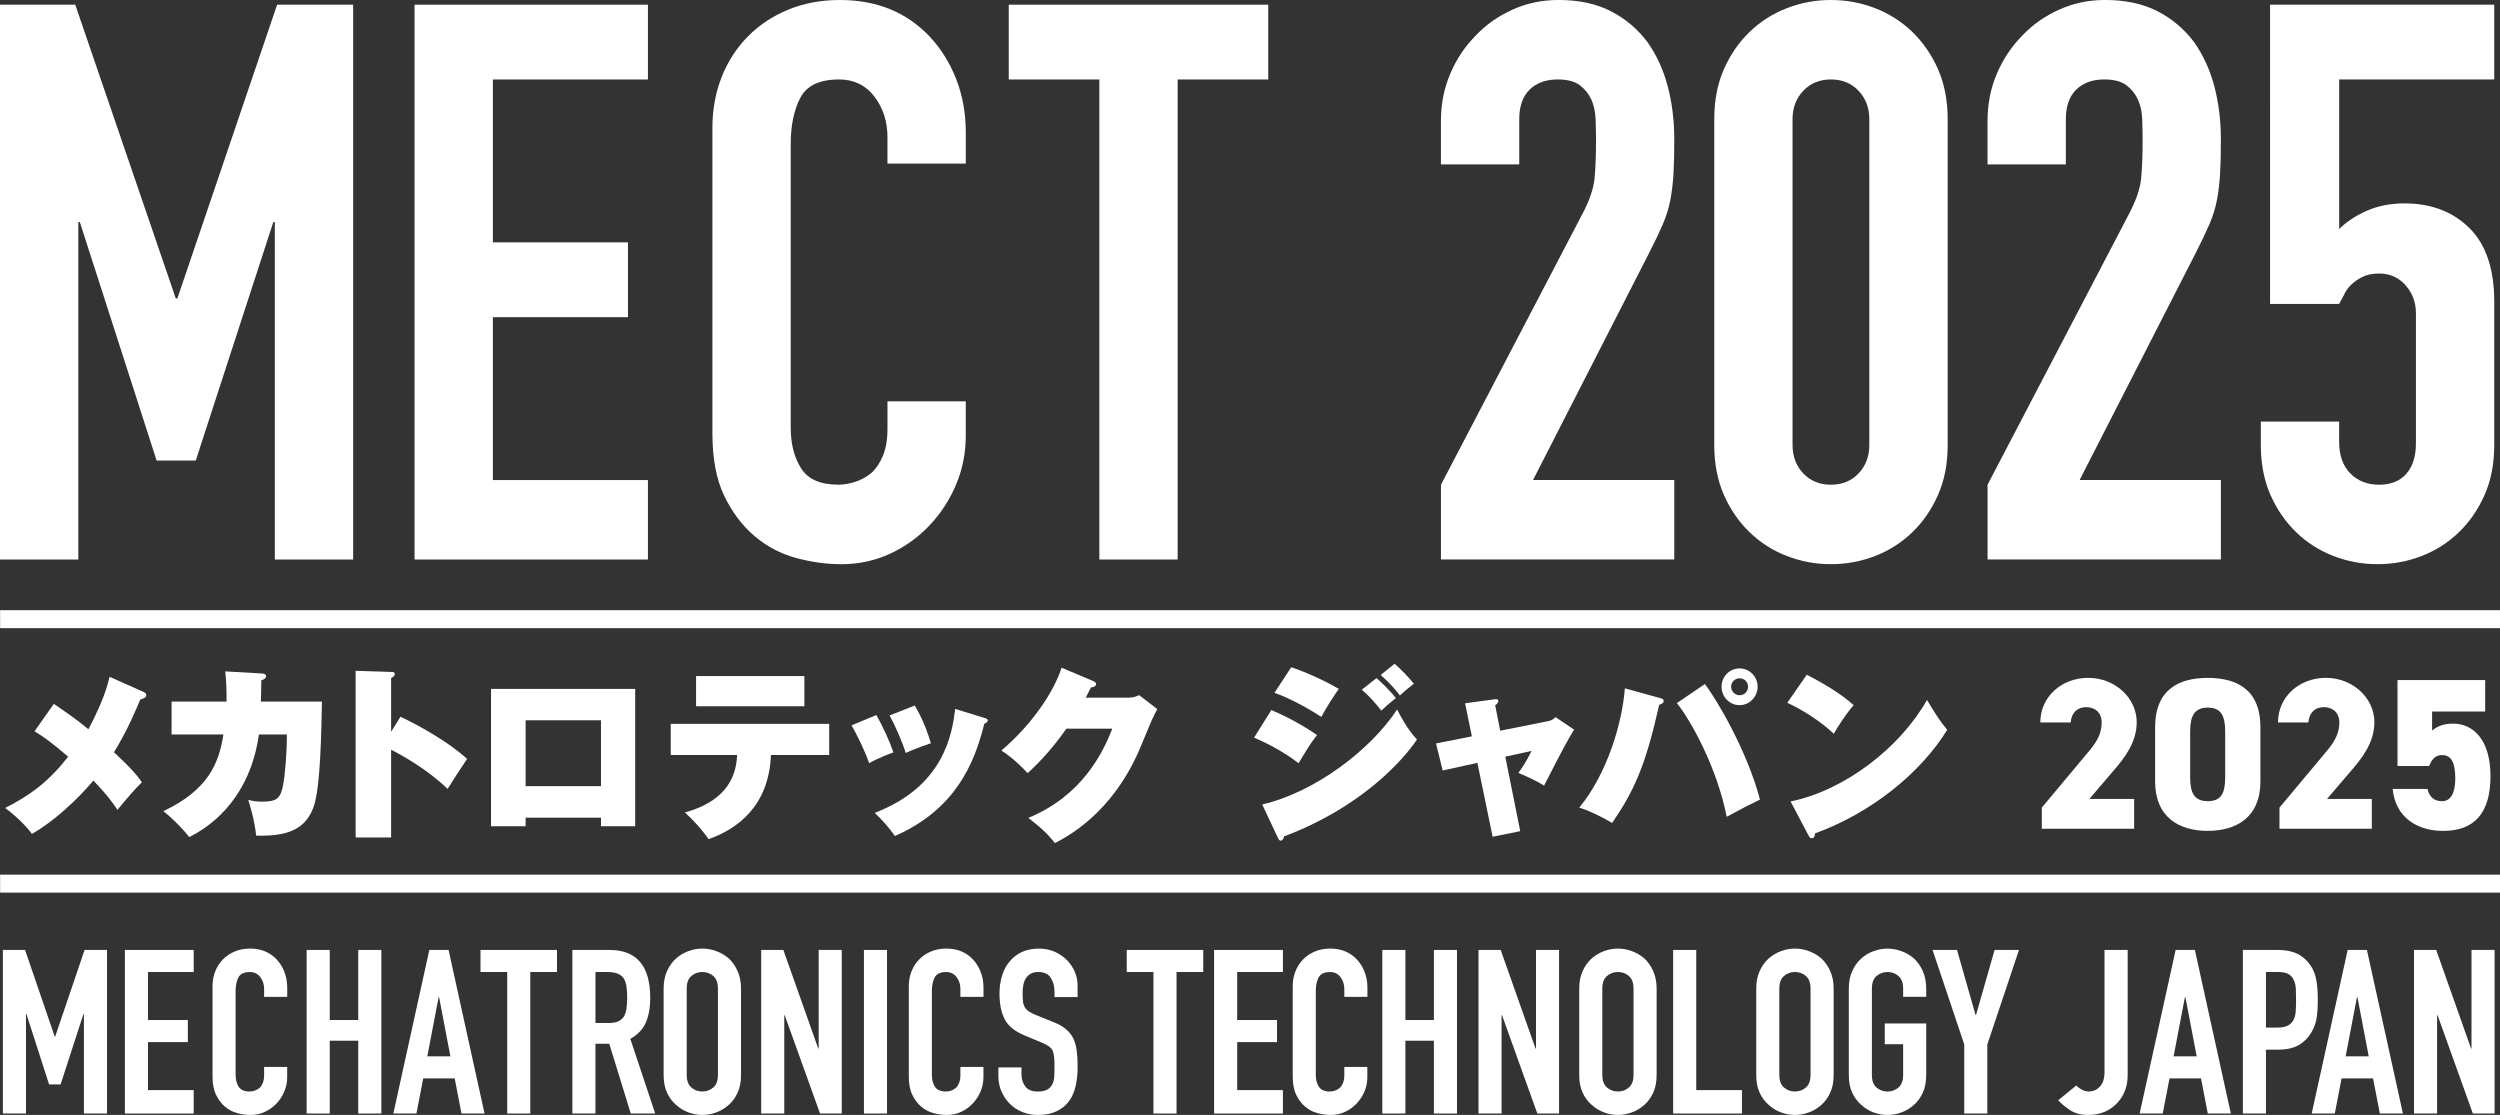 <?xml version="1.0" encoding="UTF-8"?><svg id="_レイヤー_2" xmlns="http://www.w3.org/2000/svg" viewBox="0 0 901.76 402.17"><rect x="0" y="0" width="901.76" height="402.17" fill="#333333" stroke="none"/><defs><style>.cls-1{fill:#fff;stroke-width:0px;}</style></defs><g id="_レイヤー_1-2"><polygon class="cls-1" points="0 201.82 0 1.69 27.14 1.69 63.41 107.66 63.97 107.66 99.96 1.69 127.38 1.69 127.38 201.82 99.13 201.82 99.13 80.11 98.58 80.11 70.61 166.12 56.49 166.12 28.8 80.11 28.25 80.11 28.25 201.82 0 201.82"/><polygon class="cls-1" points="149.53 201.82 149.53 1.69 233.71 1.69 233.71 28.67 177.78 28.67 177.78 87.42 226.51 87.42 226.51 114.41 177.78 114.41 177.78 173.16 233.71 173.16 233.71 201.82 149.53 201.82"/><path class="cls-1" d="M348.36,144.76v12.36c0,6.19-1.15,12.05-3.46,17.57-2.32,5.53-5.5,10.45-9.56,14.76-4.06,4.31-8.82,7.73-14.27,10.26-5.44,2.53-11.31,3.8-17.58,3.8-5.35,0-10.8-.75-16.34-2.25-5.53-1.5-10.52-4.12-14.95-7.87-4.43-3.74-8.08-8.58-10.94-14.48-2.86-5.9-4.29-13.44-4.29-22.62V46.09c0-6.55,1.11-12.64,3.32-18.27,2.22-5.62,5.35-10.49,9.42-14.61,4.05-4.13,8.9-7.36,14.53-9.7C289.88,1.18,296.11,0,302.94,0c13.29,0,24.09,4.4,32.4,13.21,4.05,4.31,7.24,9.41,9.56,15.31,2.3,5.9,3.46,12.33,3.46,19.26v11.24h-28.25v-9.56c0-5.62-1.57-10.5-4.7-14.62-3.15-4.11-7.39-6.18-12.74-6.18-7.02,0-11.68,2.21-13.99,6.61-2.31,4.4-3.46,9.98-3.46,16.72v102.32c0,5.81,1.25,10.68,3.74,14.62,2.49,3.94,6.97,5.9,13.43,5.9,1.84,0,3.83-.32,5.96-.98,2.12-.66,4.11-1.73,5.96-3.24,1.66-1.5,3.04-3.56,4.15-6.18,1.11-2.62,1.66-5.9,1.66-9.83v-9.84h28.25Z"/><polygon class="cls-1" points="396.54 201.82 396.54 28.67 363.86 28.67 363.86 1.69 457.46 1.69 457.46 28.67 424.78 28.67 424.78 201.82 396.54 201.82"/><path class="cls-1" d="M519.76,201.82v-26.98l50.95-97.54c2.58-4.87,4.05-9.13,4.43-12.79.36-3.65.55-8.19.55-13.64,0-2.43-.05-5-.14-7.73-.1-2.71-.6-5.1-1.52-7.17-.93-2.06-2.31-3.79-4.15-5.2-1.85-1.41-4.53-2.11-8.03-2.11-4.25,0-7.62,1.23-10.11,3.66-2.49,2.44-3.74,6-3.74,10.68v16.3h-28.25v-15.74c0-5.99,1.1-11.62,3.32-16.86,2.21-5.25,5.26-9.84,9.14-13.78,3.68-3.93,8.12-7.07,13.29-9.41,5.16-2.34,10.7-3.52,16.61-3.52,7.38,0,13.71,1.36,18.97,4.07,5.25,2.72,9.64,6.42,13.15,11.11,3.32,4.68,5.77,10.02,7.34,16.02,1.57,5.99,2.35,12.36,2.35,19.11,0,4.88-.09,8.95-.28,12.23-.18,3.28-.55,6.42-1.1,9.41-.56,3-1.48,6-2.77,9-1.3,3-3.05,6.65-5.26,10.96l-41.54,81.24h50.95v28.67h-84.18Z"/><path class="cls-1" d="M618.34,43c0-6.74,1.15-12.74,3.46-17.99,2.31-5.24,5.4-9.74,9.28-13.49,3.87-3.74,8.35-6.6,13.43-8.57,5.07-1.97,10.38-2.95,15.92-2.95s10.84.99,15.93,2.95c5.07,1.97,9.55,4.83,13.43,8.57,3.87,3.76,6.97,8.25,9.28,13.49,2.3,5.25,3.46,11.25,3.46,17.99v117.5c0,6.75-1.15,12.74-3.46,17.98-2.31,5.25-5.4,9.75-9.28,13.49-3.88,3.75-8.36,6.61-13.43,8.58-5.09,1.97-10.39,2.95-15.93,2.95s-10.85-.98-15.92-2.95c-5.08-1.97-9.56-4.83-13.43-8.58-3.88-3.74-6.97-8.24-9.28-13.49-2.3-5.24-3.46-11.24-3.46-17.98V43ZM646.58,160.5c0,4.12,1.29,7.54,3.87,10.26,2.59,2.72,5.91,4.08,9.97,4.08s7.38-1.36,9.97-4.08c2.58-2.71,3.88-6.14,3.88-10.26V43c0-4.12-1.3-7.54-3.88-10.26-2.59-2.71-5.91-4.08-9.97-4.08s-7.38,1.37-9.97,4.08c-2.58,2.72-3.87,6.14-3.87,10.26v117.5Z"/><path class="cls-1" d="M716.92,201.82v-26.98l50.95-97.54c2.58-4.87,4.05-9.13,4.43-12.79.36-3.65.55-8.19.55-13.64,0-2.43-.05-5-.14-7.73-.1-2.71-.6-5.1-1.52-7.17-.93-2.06-2.31-3.79-4.15-5.2-1.85-1.41-4.53-2.11-8.03-2.11-4.25,0-7.62,1.23-10.11,3.66-2.49,2.44-3.74,6-3.74,10.68v16.3h-28.25v-15.74c0-5.99,1.1-11.62,3.32-16.86,2.21-5.25,5.26-9.84,9.14-13.78,3.68-3.93,8.12-7.07,13.29-9.41,5.16-2.34,10.7-3.52,16.61-3.52,7.38,0,13.71,1.36,18.97,4.07,5.25,2.72,9.64,6.42,13.15,11.11,3.32,4.68,5.77,10.02,7.34,16.02,1.57,5.99,2.35,12.36,2.35,19.11,0,4.88-.09,8.95-.28,12.23-.18,3.28-.55,6.42-1.1,9.41-.56,3-1.48,6-2.77,9-1.3,3-3.05,6.65-5.26,10.96l-41.54,81.24h50.95v28.67h-84.18Z"/><path class="cls-1" d="M899.68,1.69v26.98h-55.93v53.97c2.58-2.62,5.9-4.82,9.96-6.61,4.06-1.78,8.59-2.67,13.57-2.67,9.59,0,17.4,2.95,23.4,8.86,5.99,5.9,9,14.75,9,26.56v51.72c0,6.74-1.15,12.74-3.46,17.98-2.32,5.25-5.4,9.75-9.28,13.49-3.88,3.75-8.36,6.61-13.44,8.58-5.08,1.97-10.38,2.95-15.92,2.95s-10.85-.99-15.93-2.95c-5.07-1.97-9.55-4.83-13.42-8.58-3.88-3.74-6.97-8.24-9.28-13.49-2.31-5.24-3.46-11.24-3.46-17.98v-8.43h28.25v7.3c0,4.88,1.34,8.67,4.02,11.39,2.67,2.72,6.13,4.08,10.38,4.08s7.52-1.31,9.83-3.94c2.3-2.62,3.46-6.28,3.46-10.96v-46.94c0-3.94-1.25-7.3-3.74-10.12-2.49-2.81-5.68-4.22-9.56-4.22-2.4,0-4.43.42-6.09,1.27-1.66.84-3.04,1.82-4.15,2.95-1.11,1.12-1.94,2.35-2.49,3.66-.93,1.68-1.48,2.72-1.66,3.09h-24.92V1.69h80.86Z"/><polygon class="cls-1" points="1.04 401.66 1.04 342.65 9.04 342.65 19.74 373.9 19.9 373.9 30.51 342.65 38.6 342.65 38.6 401.66 30.27 401.66 30.27 365.77 30.1 365.77 21.86 391.14 17.7 391.14 9.53 365.77 9.37 365.77 9.37 401.66 1.04 401.66"/><polygon class="cls-1" points="45.05 401.66 45.05 342.65 69.87 342.65 69.87 350.61 53.38 350.61 53.38 367.93 67.75 367.93 67.75 375.89 53.38 375.89 53.38 393.21 69.87 393.21 69.87 401.66 45.05 401.66"/><path class="cls-1" d="M103.59,384.84v3.65c0,1.82-.34,3.55-1.02,5.18-.68,1.63-1.62,3.08-2.82,4.35-1.19,1.27-2.59,2.28-4.2,3.03-1.6.75-3.33,1.12-5.18,1.12-1.58,0-3.19-.23-4.82-.67-1.63-.44-3.1-1.21-4.4-2.32-1.31-1.1-2.39-2.53-3.22-4.27-.85-1.74-1.27-3.96-1.27-6.67v-32.49c0-1.93.32-3.74.98-5.39.65-1.65,1.58-3.09,2.78-4.31,1.19-1.22,2.62-2.17,4.28-2.86,1.66-.69,3.5-1.03,5.51-1.03,3.92,0,7.1,1.3,9.55,3.89,1.2,1.27,2.14,2.78,2.82,4.52.67,1.74,1.02,3.63,1.02,5.68v3.32h-8.33v-2.82c0-1.65-.46-3.09-1.39-4.31-.93-1.22-2.18-1.82-3.76-1.82-2.06,0-3.44.65-4.12,1.95-.68,1.3-1.02,2.94-1.02,4.93v30.17c0,1.71.36,3.15,1.1,4.31.74,1.16,2.06,1.74,3.96,1.74.54,0,1.13-.09,1.75-.29.62-.19,1.21-.51,1.76-.95.49-.43.9-1.04,1.23-1.82.32-.77.49-1.74.49-2.9v-2.9h8.33Z"/><polygon class="cls-1" points="110.61 401.66 110.61 342.65 118.94 342.65 118.94 367.93 129.22 367.93 129.22 342.65 137.55 342.65 137.55 401.66 129.22 401.66 129.22 375.39 118.94 375.39 118.94 401.66 110.61 401.66"/><path class="cls-1" d="M141.88,401.66l12.98-59.01h6.94l12.98,59.01h-8.32l-2.45-12.68h-11.35l-2.45,12.68h-8.34ZM162.46,381.03l-4.08-21.38h-.16l-4.09,21.38h8.33Z"/><polygon class="cls-1" points="182.95 401.66 182.95 350.61 173.32 350.61 173.32 342.65 200.91 342.65 200.91 350.61 191.28 350.61 191.28 401.66 182.95 401.66"/><path class="cls-1" d="M206.46,401.66v-59.01h13.39c9.8,0,14.69,5.77,14.69,17.32,0,3.48-.53,6.44-1.59,8.87-1.06,2.43-2.93,4.39-5.59,5.88l8.98,26.94h-8.82l-7.76-25.19h-4.98v25.19h-8.33ZM214.79,350.61v18.4h4.74c1.47,0,2.64-.21,3.51-.62.87-.42,1.55-1.01,2.04-1.78.43-.77.73-1.73.9-2.86.16-1.13.25-2.45.25-3.93s-.08-2.8-.25-3.94c-.16-1.14-.49-2.11-.98-2.95-1.03-1.54-2.99-2.32-5.88-2.32h-4.33Z"/><path class="cls-1" d="M239.37,356.58c0-2.37.41-4.48,1.23-6.3s1.9-3.34,3.26-4.56c1.31-1.15,2.79-2.04,4.46-2.65,1.65-.61,3.33-.91,5.01-.91s3.36.3,5.02.91c1.66.61,3.17,1.49,4.53,2.65,1.3,1.22,2.37,2.74,3.18,4.56.82,1.82,1.23,3.92,1.23,6.3v31.17c0,2.49-.41,4.61-1.23,6.38-.81,1.77-1.87,3.23-3.18,4.39-1.36,1.21-2.87,2.12-4.53,2.73-1.66.61-3.33.91-5.02.91s-3.36-.3-5.01-.91c-1.67-.61-3.15-1.52-4.46-2.73-1.36-1.16-2.45-2.62-3.26-4.39-.82-1.77-1.23-3.9-1.23-6.38v-31.17ZM247.7,387.74c0,2.04.56,3.55,1.67,4.52,1.12.97,2.43,1.45,3.96,1.45s2.85-.48,3.96-1.45c1.12-.97,1.67-2.47,1.67-4.52v-31.17c0-2.04-.56-3.56-1.67-4.52-1.12-.97-2.44-1.45-3.96-1.45s-2.84.48-3.96,1.45c-1.12.96-1.67,2.47-1.67,4.52v31.17Z"/><polygon class="cls-1" points="274.56 401.66 274.56 342.65 282.56 342.65 295.14 378.2 295.3 378.2 295.3 342.65 303.62 342.65 303.62 401.66 295.79 401.66 283.05 366.19 282.89 366.19 282.89 401.66 274.56 401.66"/><rect class="cls-1" x="311.62" y="342.65" width="8.33" height="59.01"/><path class="cls-1" d="M354.73,384.84v3.65c0,1.82-.34,3.55-1.02,5.18-.68,1.63-1.62,3.08-2.82,4.35-1.19,1.27-2.59,2.28-4.2,3.03-1.6.75-3.33,1.12-5.18,1.12-1.58,0-3.19-.23-4.82-.67-1.63-.44-3.1-1.21-4.4-2.32-1.31-1.1-2.39-2.53-3.22-4.27-.85-1.74-1.26-3.96-1.26-6.67v-32.49c0-1.93.32-3.74.98-5.39.65-1.65,1.58-3.09,2.78-4.31,1.19-1.22,2.62-2.17,4.28-2.86,1.66-.69,3.5-1.03,5.51-1.03,3.92,0,7.1,1.3,9.55,3.89,1.2,1.27,2.14,2.78,2.82,4.52.67,1.74,1.02,3.63,1.02,5.68v3.32h-8.33v-2.82c0-1.65-.46-3.09-1.39-4.31-.93-1.22-2.18-1.82-3.76-1.82-2.06,0-3.44.65-4.12,1.95s-1.02,2.94-1.02,4.93v30.17c0,1.71.36,3.15,1.1,4.31.74,1.16,2.06,1.74,3.96,1.74.54,0,1.13-.09,1.75-.29.62-.19,1.21-.51,1.76-.95.49-.43.9-1.04,1.23-1.82.32-.77.49-1.74.49-2.9v-2.9h8.33Z"/><path class="cls-1" d="M388.7,359.64h-8.33v-1.91c0-1.93-.45-3.61-1.35-5.01-.9-1.41-2.41-2.11-4.53-2.11-1.14,0-2.07.22-2.78.66-.71.44-1.28.99-1.71,1.65-.43.72-.74,1.54-.9,2.45-.16.91-.24,1.86-.24,2.86,0,1.16.04,2.13.12,2.9.08.78.29,1.47.62,2.08.32.6.8,1.13,1.43,1.57.62.45,1.49.88,2.57,1.32l6.37,2.58c1.85.71,3.35,1.56,4.49,2.53,1.15.96,2.04,2.08,2.7,3.35.6,1.32,1.01,2.84,1.23,4.52.21,1.69.32,3.61.32,5.76,0,2.48-.25,4.79-.73,6.92-.49,2.13-1.28,3.94-2.37,5.43-1.15,1.55-2.64,2.77-4.5,3.65-1.85.89-4.11,1.33-6.77,1.33-2.02,0-3.89-.36-5.63-1.08-1.75-.71-3.24-1.71-4.5-2.98-1.25-1.27-2.24-2.74-2.98-4.43-.73-1.69-1.1-3.52-1.1-5.51v-3.15h8.33v2.66c0,1.54.45,2.94,1.34,4.18.9,1.24,2.41,1.86,4.53,1.86,1.41,0,2.52-.21,3.3-.62.79-.42,1.41-1.01,1.84-1.78.44-.77.7-1.69.78-2.77.08-1.08.12-2.28.12-3.61,0-1.55-.05-2.82-.16-3.81s-.32-1.8-.65-2.41c-.38-.6-.89-1.1-1.51-1.49-.63-.39-1.46-.8-2.5-1.25l-5.96-2.48c-3.59-1.49-6-3.47-7.23-5.93-1.23-2.45-1.84-5.53-1.84-9.24,0-2.21.3-4.31.9-6.3.59-1.99,1.49-3.7,2.69-5.14,1.14-1.43,2.6-2.58,4.37-3.44,1.76-.85,3.88-1.28,6.33-1.28,2.06,0,3.95.38,5.67,1.15,1.71.77,3.2,1.8,4.45,3.07,2.5,2.65,3.76,5.7,3.76,9.11v4.15Z"/><polygon class="cls-1" points="416.05 401.66 416.05 350.61 406.42 350.61 406.42 342.65 434.02 342.65 434.02 350.61 424.38 350.61 424.38 401.66 416.05 401.66"/><polygon class="cls-1" points="437.93 401.66 437.93 342.65 462.75 342.65 462.75 350.61 446.26 350.61 446.26 367.93 460.63 367.93 460.63 375.89 446.26 375.89 446.26 393.21 462.75 393.21 462.75 401.66 437.93 401.66"/><path class="cls-1" d="M493.21,384.84v3.65c0,1.82-.34,3.55-1.02,5.18-.68,1.63-1.62,3.08-2.82,4.35-1.19,1.27-2.59,2.28-4.2,3.03-1.6.75-3.33,1.12-5.18,1.12-1.58,0-3.19-.23-4.82-.67-1.63-.44-3.1-1.21-4.4-2.32-1.31-1.1-2.39-2.53-3.22-4.27-.85-1.74-1.26-3.96-1.26-6.67v-32.49c0-1.93.32-3.74.98-5.39.65-1.65,1.58-3.09,2.78-4.31,1.19-1.22,2.62-2.17,4.28-2.86,1.66-.69,3.5-1.03,5.51-1.03,3.92,0,7.1,1.3,9.55,3.89,1.2,1.27,2.14,2.78,2.82,4.52.67,1.74,1.02,3.63,1.02,5.68v3.32h-8.33v-2.82c0-1.65-.46-3.09-1.39-4.31-.93-1.22-2.18-1.82-3.76-1.82-2.06,0-3.44.65-4.12,1.95s-1.02,2.94-1.02,4.93v30.17c0,1.71.36,3.15,1.1,4.31.74,1.16,2.06,1.74,3.96,1.74.54,0,1.13-.09,1.75-.29.62-.19,1.21-.51,1.76-.95.49-.43.9-1.04,1.23-1.82.32-.77.49-1.74.49-2.9v-2.9h8.33Z"/><polygon class="cls-1" points="498.6 401.66 498.6 342.65 506.93 342.65 506.93 367.93 517.21 367.93 517.21 342.65 525.54 342.65 525.54 401.66 517.21 401.66 517.21 375.39 506.93 375.39 506.93 401.66 498.6 401.66"/><polygon class="cls-1" points="533.3 401.66 533.3 342.65 541.3 342.65 553.87 378.2 554.04 378.2 554.04 342.65 562.36 342.65 562.36 401.66 554.52 401.66 541.79 366.19 541.63 366.19 541.63 401.66 533.3 401.66"/><path class="cls-1" d="M569.63,356.58c0-2.37.41-4.48,1.23-6.3.82-1.82,1.9-3.34,3.26-4.56,1.31-1.15,2.79-2.04,4.46-2.65,1.65-.61,3.33-.91,5.01-.91s3.36.3,5.02.91c1.66.61,3.17,1.49,4.53,2.65,1.3,1.22,2.37,2.74,3.18,4.56.82,1.82,1.23,3.92,1.23,6.3v31.17c0,2.49-.41,4.61-1.23,6.38-.81,1.77-1.87,3.23-3.18,4.39-1.36,1.21-2.87,2.12-4.53,2.73-1.66.61-3.33.91-5.02.91s-3.36-.3-5.01-.91c-1.67-.61-3.15-1.52-4.46-2.73-1.36-1.16-2.45-2.62-3.26-4.39-.82-1.77-1.23-3.9-1.23-6.38v-31.17ZM577.96,387.74c0,2.04.56,3.55,1.67,4.52,1.12.97,2.43,1.45,3.96,1.45s2.85-.48,3.96-1.45c1.12-.97,1.67-2.47,1.67-4.52v-31.17c0-2.04-.56-3.56-1.67-4.52-1.12-.97-2.44-1.45-3.96-1.45s-2.84.48-3.96,1.45c-1.12.96-1.67,2.47-1.67,4.52v31.17Z"/><polygon class="cls-1" points="603.51 401.66 603.51 342.65 611.84 342.65 611.84 393.21 628.33 393.21 628.33 401.66 603.51 401.66"/><path class="cls-1" d="M633.48,356.58c0-2.37.41-4.48,1.23-6.3.82-1.82,1.9-3.34,3.26-4.56,1.31-1.15,2.79-2.04,4.46-2.65,1.65-.61,3.33-.91,5.01-.91s3.36.3,5.02.91c1.66.61,3.17,1.49,4.53,2.65,1.3,1.22,2.37,2.74,3.18,4.56.82,1.82,1.23,3.92,1.23,6.3v31.17c0,2.49-.41,4.61-1.23,6.38-.81,1.77-1.87,3.23-3.18,4.39-1.36,1.21-2.87,2.12-4.53,2.73-1.66.61-3.33.91-5.02.91s-3.36-.3-5.01-.91c-1.67-.61-3.15-1.52-4.46-2.73-1.36-1.16-2.45-2.62-3.26-4.39-.82-1.77-1.23-3.9-1.23-6.38v-31.17ZM641.81,387.74c0,2.04.56,3.55,1.67,4.52,1.12.97,2.43,1.45,3.96,1.45s2.85-.48,3.96-1.45c1.12-.97,1.67-2.47,1.67-4.52v-31.17c0-2.04-.56-3.56-1.67-4.52-1.12-.97-2.44-1.45-3.96-1.45s-2.84.48-3.96,1.45c-1.12.96-1.67,2.47-1.67,4.52v31.17Z"/><path class="cls-1" d="M666.87,356.58c0-2.37.41-4.48,1.23-6.29.82-1.83,1.9-3.35,3.26-4.56,1.31-1.17,2.79-2.04,4.45-2.65,1.66-.61,3.33-.91,5.02-.91s3.36.3,5.02.91c1.66.61,3.17,1.49,4.53,2.65,1.3,1.21,2.36,2.73,3.19,4.56.81,1.82,1.22,3.92,1.22,6.29v2.98h-8.32v-2.98c0-2.04-.56-3.55-1.68-4.52-1.11-.97-2.43-1.45-3.96-1.45s-2.84.49-3.96,1.45c-1.12.97-1.67,2.47-1.67,4.52v31.17c0,2.04.55,3.56,1.67,4.52,1.12.97,2.43,1.45,3.96,1.45s2.85-.49,3.96-1.45c1.12-.96,1.68-2.47,1.68-4.52v-11.11h-6.62v-7.46h14.94v18.57c0,2.48-.41,4.61-1.22,6.38-.82,1.77-1.88,3.24-3.19,4.39-1.36,1.22-2.87,2.13-4.53,2.74s-3.33.91-5.02.91-3.36-.3-5.02-.91-3.14-1.52-4.45-2.74c-1.36-1.16-2.45-2.62-3.26-4.39-.82-1.76-1.23-3.89-1.23-6.38v-31.17Z"/><polygon class="cls-1" points="708.51 401.66 708.51 376.72 697.08 342.65 705.9 342.65 712.59 366.11 712.76 366.11 719.45 342.65 728.26 342.65 716.84 376.72 716.84 401.66 708.51 401.66"/><path class="cls-1" d="M767.46,342.65v45.09c0,4.03-1.25,7.4-3.76,10.11-1.25,1.33-2.74,2.38-4.45,3.15-1.72.77-3.72,1.16-6,1.16-2.67,0-4.89-.59-6.66-1.78-1.77-1.19-3.17-2.36-4.2-3.52l6.53-5.31c.6.61,1.29,1.12,2.08,1.53.78.42,1.62.62,2.49.62.49,0,1.06-.09,1.71-.29.66-.18,1.28-.56,1.87-1.11.6-.5,1.09-1.21,1.47-2.11.38-.91.57-2.11.57-3.61v-43.93h8.33Z"/><path class="cls-1" d="M771.78,401.66l12.98-59.01h6.94l12.98,59.01h-8.32l-2.45-12.68h-11.35l-2.45,12.68h-8.34ZM792.36,381.03l-4.08-21.38h-.16l-4.09,21.38h8.33Z"/><path class="cls-1" d="M809.01,401.66v-59.01h12.49c2.28,0,4.3.3,6.04.91,1.75.6,3.32,1.69,4.74,3.23,1.41,1.55,2.39,3.35,2.94,5.43.54,2.07.82,4.88.82,8.41,0,2.65-.15,4.89-.45,6.71-.3,1.83-.94,3.54-1.92,5.14-1.14,1.94-2.67,3.44-4.57,4.52-1.9,1.08-4.4,1.62-7.51,1.62h-4.25v23.04h-8.33ZM817.34,350.61v20.05h4c1.69,0,2.99-.25,3.92-.75.92-.49,1.6-1.19,2.04-2.07.44-.83.69-1.85.78-3.07.08-1.21.12-2.57.12-4.06,0-1.38-.03-2.69-.08-3.94-.06-1.24-.3-2.34-.73-3.27-.43-.94-1.09-1.66-1.96-2.16-.87-.49-2.12-.74-3.76-.74h-4.33Z"/><path class="cls-1" d="M833.84,401.66l12.98-59.01h6.94l12.98,59.01h-8.32l-2.45-12.68h-11.35l-2.45,12.68h-8.34ZM854.41,381.03l-4.08-21.38h-.16l-4.09,21.38h8.33Z"/><polygon class="cls-1" points="870.74 401.66 870.74 342.65 878.74 342.65 891.32 378.2 891.48 378.2 891.48 342.65 899.81 342.65 899.81 401.66 891.97 401.66 879.24 366.19 879.07 366.19 879.07 401.66 870.74 401.66"/><polyline class="cls-1" points=".04 220.1 901.76 220.1 901.76 226.58 .04 226.58"/><polyline class="cls-1" points=".04 315.49 901.76 315.49 901.76 321.97 .04 321.97"/><path class="cls-1" d="M51.78,249.58c.4.2.99.54.99,1.14,0,.88-1.06,1.28-2.19,1.62-1.13,2.76-4.77,11.51-9.48,18.98,6.64,6.2,8.62,8.69,10.08,10.84-2.65,2.62-4.24,4.44-8.82,9.96-1.39-2.09-3.06-4.71-8.69-10.57-1.72,2.09-10.81,12.66-22.15,19.25-2.39-3.37-7.23-7.67-9.68-9.35,9.35-4.72,16.05-9.9,22.74-18.51-5.31-4.52-8.09-6.73-12.13-9.16l6.96-9.89c6.03,4.11,8.82,6.12,12.47,9.15,3.38-6.39,6.43-13.2,7.62-18.92l12.27,5.46Z"/><path class="cls-1" d="M94.25,242.92c.93.06,1.73.14,1.73,1.01s-1.19,1.27-1.73,1.48c0,2.28-.06,4.58-.13,7.67h22.01c-.26,12.85-.6,29.08-2.58,36.55-2.79,10.23-10.94,12.05-21.16,11.78-.53-5.52-2.39-11.51-2.85-12.92,1.27.34,2.45.67,4.98.67,5.3,0,6.63-1.14,7.56-5.79.73-3.5,1.46-12.59,1.39-18.44h-10.08c-2.39,17.3-11.61,30.22-25.13,37.02-2.12-2.83-6.5-7.21-9.35-9.36,16.51-7.8,20.09-17.63,21.68-27.66h-18.7v-11.85h19.83c.06-5.59-.27-8.96-.47-10.91l13,.74Z"/><path class="cls-1" d="M144.46,258.53c7.56,3.57,18.03,9.63,24.01,15.21-1.8,2.62-5.44,8.35-7.03,10.84-7.1-7.01-17.18-12.59-20.36-14.14v31.63h-12.8v-60.11l12.6.4c.86,0,1.52,0,1.52.81,0,.67-.79,1.14-1.32,1.41v19.38l3.38-5.45Z"/><path class="cls-1" d="M189.59,294.94v3.09h-12.47v-49.54h51.99v49.54h-12.33v-3.09h-27.19ZM216.78,259.81h-27.19v23.76h27.19v-23.76Z"/><path class="cls-1" d="M241.94,272.33v-11.24h57.16v11.24h-21.02c-.73,18.58-12.27,26.73-22.48,30.36-2.52-3.63-5.57-6.94-8.56-9.63,5.83-1.69,18.3-5.86,18.83-20.73h-23.93ZM290.14,254.76h-39.06v-10.91h39.06v10.91Z"/><path class="cls-1" d="M316.1,257.92c2.19,3.78,4.7,9.23,6.16,13.46-.93.34-5.37,1.96-8.75,3.91-1.59-4.64-4.64-10.7-6.36-13.66l8.95-3.7ZM355.22,259c.53.14,1.07.34,1.07.88,0,.47-.4.81-1.26,1.21-3.58,14.4-10.41,30.83-32.23,40.46-1.59-2.36-4.84-6.12-7.29-8.34,25.13-9.63,27.92-28.61,29.04-37.5l10.67,3.3ZM329.95,254.49c3.45,5.72,5.24,11.57,5.83,13.6-5.37,1.82-7.89,2.96-9.08,3.5-1.33-4.24-3.91-10.1-5.83-13.53l9.08-3.57Z"/><path class="cls-1" d="M406.7,251.67c2.19,0,3.38-.54,4.18-.94l6.57,5.05c-.66,1.21-.8,1.48-2.06,4.11-.66,1.48-3.78,9.15-4.44,10.63-10.02,23.02-25.87,31.17-30.44,33.59-3.38-4.51-8.22-8.01-9.61-9.09,19.36-7.95,26.92-23.43,30.3-32.18h-16.58c-4.04,5.86-8.69,11.24-13.93,16.02-4.77-4.98-7.62-6.93-9.48-8.15,11.74-9.96,19.29-22.08,21.69-29.88l11.46,4.85c.4.19,1,.47,1,1.07,0,.95-1.33,1.15-1.86,1.21-.93,1.89-1.33,2.63-1.86,3.7h15.06Z"/><path class="cls-1" d="M458.59,256.11c3.25,1.41,9.55,4.24,16.45,9.02-2.19,2.76-4.51,6.59-6.63,10.16-5.57-4.31-12.2-7.6-16.05-9.23l6.23-9.96ZM455.28,290.17c19.16-4.44,39.26-19.86,48.67-34.26.6,1.21,3.58,7.14,7.16,10.83-5.17,7.75-20.56,24.7-47.95,34.94-.13.53-.4,1.54-1.19,1.54-.53,0-.73-.4-1.12-1.21l-5.57-11.85ZM465.75,240.69c5.24,1.68,12.53,5.05,17.17,7.81-1.72,2.28-5.24,7.94-6.3,10.09-3.38-2.22-10.54-6.46-16.91-8.69l6.03-9.22ZM496.52,244.6c1.33,1.14,4.84,4.44,6.96,7.2-2.39,1.88-3.18,2.63-5.24,4.51-1.79-2.35-4.44-5.32-7.03-7.54l5.3-4.17ZM503.02,239.42c1.99,1.68,5.11,4.85,6.96,7.2-2.19,1.68-3.85,3.1-5.04,4.24-1.06-1.41-2.98-3.9-6.9-7.4l4.98-4.04Z"/><path class="cls-1" d="M528.45,253.68l10.41-1.41c.8-.14,1.59-.2,1.59.67,0,.6-.73,1.14-1.13,1.48l1.8,9.15,17.24-3.43c1.73-.34,2.39-1.14,2.72-1.48l6.69,4.52c-2.05,3.36-3.71,6.26-10.81,20.19-2.98-1.89-7.62-3.91-9.28-4.58.93-1.27,2.59-3.5,4.78-7.94l-9.49,2.09,5.38,26.86-9.95,2.02-5.5-26.66-12.53,2.76-2.39-9.76,12.93-2.56-2.45-11.92Z"/><path class="cls-1" d="M598.56,251.73c.99.27,1.52.4,1.52,1.14s-.79,1.08-1.59,1.34c-4.98,22.01-8.95,30.9-16.98,42.62-4.11-2.36-7.82-4.24-11.87-5.52,10.08-12.19,15.52-30.56,16.45-43.02l12.47,3.44ZM614.94,246.75c4.24,5.38,15.38,24.37,19.89,41.66-4.9,2.36-5.16,2.56-12,6.2-3.52-17.78-12.86-34.6-17.97-41l10.08-6.86ZM627.48,254.36c-3.58,0-6.5-2.96-6.5-6.67s2.92-6.59,6.5-6.59,6.5,2.96,6.5,6.59-2.92,6.67-6.5,6.67M627.48,244.66c-1.66,0-3.06,1.35-3.06,3.03s1.39,3.09,3.06,3.09,3.05-1.34,3.05-3.09-1.39-3.03-3.05-3.03"/><path class="cls-1" d="M651.71,243.38c5.96,3.04,12.86,7.21,16.91,10.98-3.05,3.5-5.9,8.08-7.16,10.3-4.84-4.51-10.87-8.41-16.78-11.17l7.03-10.1ZM645.87,289.09c19.63-4.03,39.53-19.46,49.21-36.62,3.44,5.79,5.04,8.08,7.29,10.77-9.55,15.55-27.32,29.96-47.68,37.36-.07.74-.2,1.75-1.19,1.75-.66,0-.93-.54-1.19-1.07l-6.44-12.19Z"/><path class="cls-1" d="M769.8,298.92h-33.31v-7.62l17.22-20.6c3.15-3.73,4.37-6.77,4.37-10.1,0-3.74-2.6-5.53-5.59-5.53-3.14,0-5.29,1.95-5.59,5.53h-10.95c0-9.33,7.73-16.1,17.31-16.1s17.46,7.23,17.46,16.01c0,7.39-4.59,13.06-8.04,17.1l-9.04,10.57h16.15v10.72Z"/><path class="cls-1" d="M796.35,299.7c-10.26,0-18.99-4.82-18.99-17.87v-19.44c0-13.83,8.73-17.87,18.99-17.87s18.99,4.04,18.99,17.79v19.51c0,13.05-8.73,17.87-18.99,17.87M790,280.35c0,5.75,1.53,8.63,6.36,8.63s6.27-2.88,6.27-8.63v-16.48c0-5.75-1.53-8.63-6.27-8.63s-6.36,2.88-6.36,8.63v16.48Z"/><path class="cls-1" d="M855.53,298.92h-33.31v-7.62l17.22-20.6c3.15-3.73,4.37-6.77,4.37-10.1,0-3.74-2.6-5.53-5.59-5.53-3.14,0-5.29,1.95-5.59,5.53h-10.95c0-9.33,7.73-16.1,17.31-16.1s17.46,7.23,17.46,16.01c0,7.39-4.59,13.06-8.04,17.1l-9.04,10.57h16.15v10.72Z"/><path class="cls-1" d="M876.19,276.31h-11.4v-31.01h31.62v11.35h-19.14v6.84c1.38-1.09,3.52-2.48,7.51-2.48,7.27,0,13.55,5.75,13.55,18.96s-5.74,19.74-17.07,19.74c-9.19,0-17.23-4.74-18.22-15.15h12.55c.69,2.8,2.23,4.43,5.29,4.43s4.75-2.87,4.75-8.24c0-5.68-1.45-8.39-4.75-8.39-2.37,0-3.68,1.4-4.67,3.96"/></g></svg>
